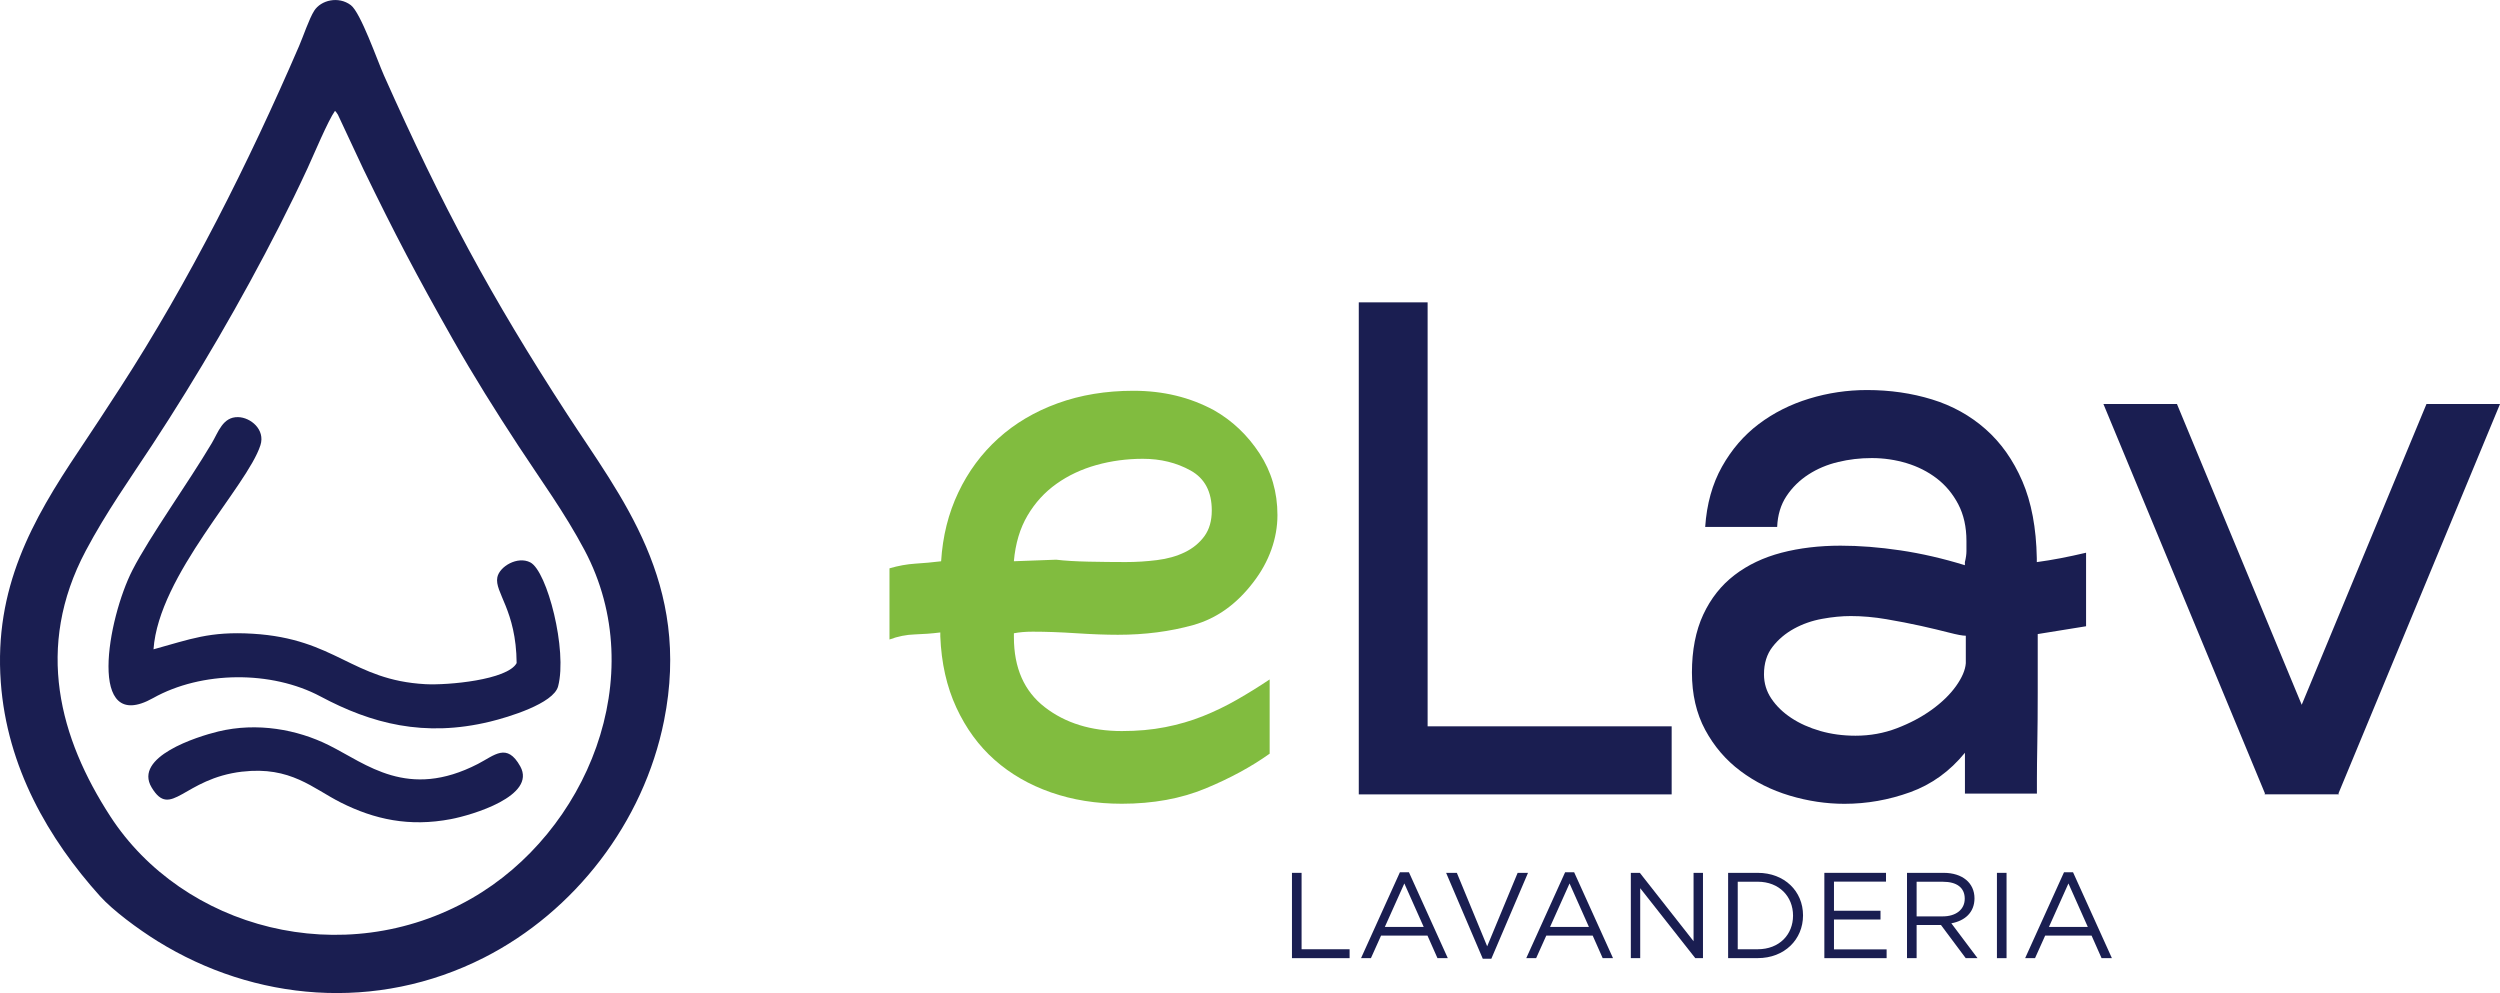 <svg xmlns="http://www.w3.org/2000/svg" id="Layer_2" viewBox="0 0 740.85 294.28"><defs><style>.cls-1,.cls-2{fill:#1a1e51;}.cls-2{fill-rule:evenodd;}.cls-3{fill:#81bc3f;}</style></defs><g id="Layer_1-2"><path class="cls-2" d="m99.27,32.84c.28.3.42.43.86,1.14l7.57,16.18c9.34,19.25,15.73,31.41,26.44,50.31,6.24,11.02,12.79,21.44,19.5,31.68,6.66,10.18,13.64,19.67,19.6,30.91,19.82,37.39.62,83.64-33.52,103.2-38.15,21.85-85.5,8.84-107.05-24.37-14.95-23.06-22.49-49.99-7.25-78.69,6.08-11.45,13.01-21.17,19.74-31.43,13.21-20.12,26.48-42.87,37.59-64.69,2.94-5.77,5.68-11.37,8.39-17.23,1.79-3.89,6.07-14.13,8.14-17.01h0ZM.23,202.12c1.83,25.28,14.18,46.51,29.39,63.42,3.79,4.22,11.2,9.73,17.15,13.42,28.55,17.67,64.67,21.1,96.72,4.8,26.74-13.6,47.24-39.94,53.29-70.19,8.18-40.86-12.76-66.28-28.72-90.85-22.73-35.01-36.98-61.55-54.3-100.42-1.94-4.35-6.88-18.58-9.8-20.78-3.64-2.74-8.84-1.5-10.85,1.66-1.49,2.33-3.24,7.59-4.49,10.48-14.99,34.72-32.6,69.74-52.94,101.15-4.21,6.5-8.07,12.4-12.37,18.82C9.51,154.2-1.78,174.27.23,202.12Z"></path><path class="cls-2" d="m153.1,196.5c-2.71,5.01-20.45,6.61-27.03,6.25-21.83-1.19-26.54-13.46-51.15-14.95-12.85-.78-18.56,1.65-29.43,4.62,1.54-22.03,27.82-48.36,31.69-60.5,1.47-4.6-2.9-8.24-6.64-8.31-4.54-.09-5.85,4.47-7.77,7.7-7.08,11.92-18.41,27.67-23.52,37.64-7.36,14.36-13.6,48.97,6.11,37.92,14.36-8.05,35.06-8.25,49.64-.47,15.05,8.03,30.72,12.19,50.26,7.44,5.26-1.28,18.78-5.31,20.13-10.46,2.8-10.69-3.24-34.13-8.24-36.72-3.77-1.95-9.13,1.2-9.77,4.41-.9,4.49,5.59,9.66,5.72,25.44Z"></path><path class="cls-2" d="m71.81,228.67c14.33-1.67,20.92,5,29.2,9.16,9.89,4.97,20.23,7.28,32.65,4.9,6.21-1.19,25.39-6.84,20.52-15.62-3.97-7.14-7.62-3.27-12.55-.73-20.84,10.73-32.96.04-44.21-5.56-9.34-4.65-21.22-6.84-32.74-4.05-6.4,1.55-25.18,7.54-19.75,16.58,5.74,9.57,9.4-2.66,26.89-4.69Z"></path><path class="cls-3" d="m376.24,223.35c-5.41,3.86-11.74,7.3-19.01,10.31-7.27,3.01-15.53,4.52-24.8,4.52-7.57,0-14.57-1.12-20.98-3.36-6.41-2.24-11.98-5.45-16.69-9.62-4.72-4.17-8.5-9.35-11.36-15.53-2.86-6.18-4.44-13.21-4.75-21.09v-1.16c-2.47.31-4.98.5-7.53.58-2.55.08-5.06.58-7.53,1.51v-21.09c2.63-.77,5.18-1.23,7.65-1.39,2.47-.15,5.02-.38,7.65-.7.46-7.42,2.16-14.22,5.1-20.4,2.93-6.18,6.87-11.51,11.82-15.99,4.94-4.48,10.81-7.96,17.62-10.43,6.8-2.47,14.29-3.71,22.48-3.71,8.81,0,16.76,1.93,23.88,5.79,5.41,3.09,9.89,7.34,13.44,12.75,3.55,5.41,5.33,11.51,5.33,18.31s-2.4,13.76-7.18,19.93c-4.95,6.49-10.86,10.7-17.73,12.63-6.88,1.93-14.33,2.9-22.37,2.9-3.56,0-7.69-.15-12.4-.46-4.72-.31-9-.46-12.86-.46-1.08,0-2.09.04-3.01.12-.93.08-1.78.2-2.55.35v1.16c0,9.12,3.05,16.03,9.16,20.75,6.1,4.72,13.71,7.07,22.83,7.07,4.63,0,8.92-.38,12.86-1.16,3.94-.77,7.65-1.85,11.13-3.24,3.48-1.39,6.84-3.01,10.08-4.87,3.24-1.85,6.49-3.86,9.73-6.03v22.02Zm-37.55-87.39c-4.79,0-9.39.62-13.79,1.85-4.41,1.24-8.35,3.09-11.82,5.56-3.48,2.47-6.34,5.6-8.58,9.39-2.24,3.79-3.59,8.31-4.05,13.56l12.52-.46c2.63.31,5.83.5,9.62.58,3.78.08,7.45.12,11.01.12,3.09,0,6.18-.19,9.27-.58,3.09-.38,5.83-1.16,8.23-2.32,2.39-1.16,4.32-2.74,5.8-4.75,1.47-2.01,2.2-4.56,2.2-7.65,0-5.56-2.09-9.5-6.26-11.82-4.17-2.32-8.89-3.48-14.14-3.48Z"></path><path class="cls-1" d="m423.06,215.24h72.32v20.17h-92.72V89.6h20.4v125.63Z"></path><path class="cls-1" d="m603.86,187.89v17.27c0,5.64-.04,10.66-.12,15.07-.08,4.4-.12,7.96-.12,10.66v4.29h-21.33v-12.11c-4.48,5.5-9.89,9.4-16.23,11.69-6.34,2.29-12.83,3.44-19.47,3.44-5.41,0-10.82-.81-16.23-2.43-5.41-1.62-10.28-4.06-14.6-7.3-4.33-3.24-7.8-7.3-10.43-12.17-2.63-4.87-3.94-10.55-3.94-17.04s1.12-12.36,3.36-17.15c2.24-4.79,5.33-8.69,9.27-11.71,3.94-3.01,8.58-5.21,13.91-6.61,5.33-1.39,11.16-2.09,17.5-2.09,5.56,0,11.47.46,17.73,1.39,6.26.93,12.63,2.4,19.12,4.4v-.93c.31-1.23.46-2.32.46-3.24v-3.01c0-4.17-.81-7.8-2.43-10.89-1.62-3.09-3.75-5.64-6.37-7.65-2.63-2.01-5.6-3.51-8.92-4.52-3.32-1-6.76-1.51-10.32-1.51s-6.72.39-9.97,1.16c-3.24.77-6.18,2.01-8.81,3.71-2.63,1.7-4.79,3.82-6.49,6.37-1.7,2.55-2.63,5.6-2.78,9.16h-21.33c.46-6.8,2.12-12.75,4.98-17.85,2.86-5.1,6.49-9.31,10.89-12.63,4.4-3.32,9.39-5.83,14.95-7.53,5.56-1.7,11.28-2.55,17.15-2.55,6.8,0,13.21.93,19.24,2.78,6.03,1.85,11.32,4.79,15.88,8.81,4.56,4.02,8.19,9.16,10.89,15.41,2.7,6.26,4.13,13.87,4.29,22.83v1.16c2.32-.31,4.67-.7,7.07-1.16,2.39-.46,4.9-1,7.53-1.62v21.79l-14.37,2.32Zm-21.33.5c-.93,0-2.59-.31-4.98-.93-2.4-.62-5.18-1.28-8.34-1.99-3.17-.7-6.57-1.36-10.2-1.98-3.63-.62-7.15-.93-10.55-.93-2.63,0-5.45.27-8.46.82-3.01.54-5.8,1.52-8.34,2.91-2.55,1.4-4.68,3.19-6.37,5.37-1.7,2.18-2.55,4.9-2.55,8.16,0,2.64.73,5.06,2.2,7.23,1.47,2.18,3.44,4.09,5.91,5.72,2.47,1.63,5.33,2.91,8.58,3.85,3.24.93,6.72,1.4,10.43,1.4,4.32,0,8.42-.74,12.28-2.22,3.86-1.48,7.3-3.3,10.32-5.48,3.01-2.18,5.41-4.51,7.19-7,1.77-2.49,2.74-4.74,2.9-6.77v-8.16Z"></path><path class="cls-1" d="m693.1,235.4h-21.79l-47.98-115.67h21.79l47.98,115.67Zm-.23,0h-21.79l47.98-115.67h21.79l-47.98,115.67Z"></path><path class="cls-1" d="m382.86,258.66h2.85v22.64h14.23v2.64h-17.08v-25.28Z"></path><path class="cls-1" d="m429.05,283.94h-3.07l-2.96-6.68h-13.76l-3,6.68h-2.93l11.52-25.46h2.67l11.52,25.46Zm-12.89-22.14l-5.78,12.89h11.52l-5.74-12.89Z"></path><path class="cls-1" d="m449.74,258.66h3.07l-10.87,25.46h-2.53l-10.87-25.46h3.18l8.99,21.77,9.03-21.77Z"></path><path class="cls-1" d="m478.01,283.94h-3.07l-2.96-6.68h-13.76l-3,6.68h-2.93l11.52-25.46h2.67l11.52,25.46Zm-12.89-22.14l-5.78,12.89h11.52l-5.74-12.89Z"></path><path class="cls-1" d="m501.88,258.66h2.78v25.28h-2.28l-16.32-20.73v20.73h-2.78v-25.28h2.67l15.92,20.26v-20.26Z"></path><path class="cls-1" d="m520.88,283.94h-8.77v-25.28h8.77c7.94,0,13.43,5.45,13.43,12.6s-5.49,12.67-13.43,12.67Zm0-22.64h-5.92v20h5.92c6.39,0,10.47-4.33,10.47-9.97s-4.08-10.04-10.47-10.04Z"></path><path class="cls-1" d="m558.9,261.26h-15.42v8.63h13.79v2.6h-13.79v8.85h15.6v2.6h-18.45v-25.28h18.27v2.6Z"></path><path class="cls-1" d="m582.52,283.94l-7.33-9.82h-7.22v9.82h-2.85v-25.28h10.87c5.56,0,9.13,3,9.13,7.55,0,4.22-2.89,6.68-6.86,7.4l7.76,10.33h-3.5Zm-6.75-22.64h-7.8v10.26h7.76c3.79,0,6.5-1.95,6.5-5.24s-2.38-5.02-6.46-5.02Z"></path><path class="cls-1" d="m594.62,258.66v25.28h-2.85v-25.28h2.85Z"></path><path class="cls-1" d="m625.85,283.94h-3.07l-2.96-6.68h-13.76l-3,6.68h-2.93l11.52-25.46h2.67l11.52,25.46Zm-12.89-22.14l-5.78,12.89h11.52l-5.74-12.89Z"></path></g></svg>